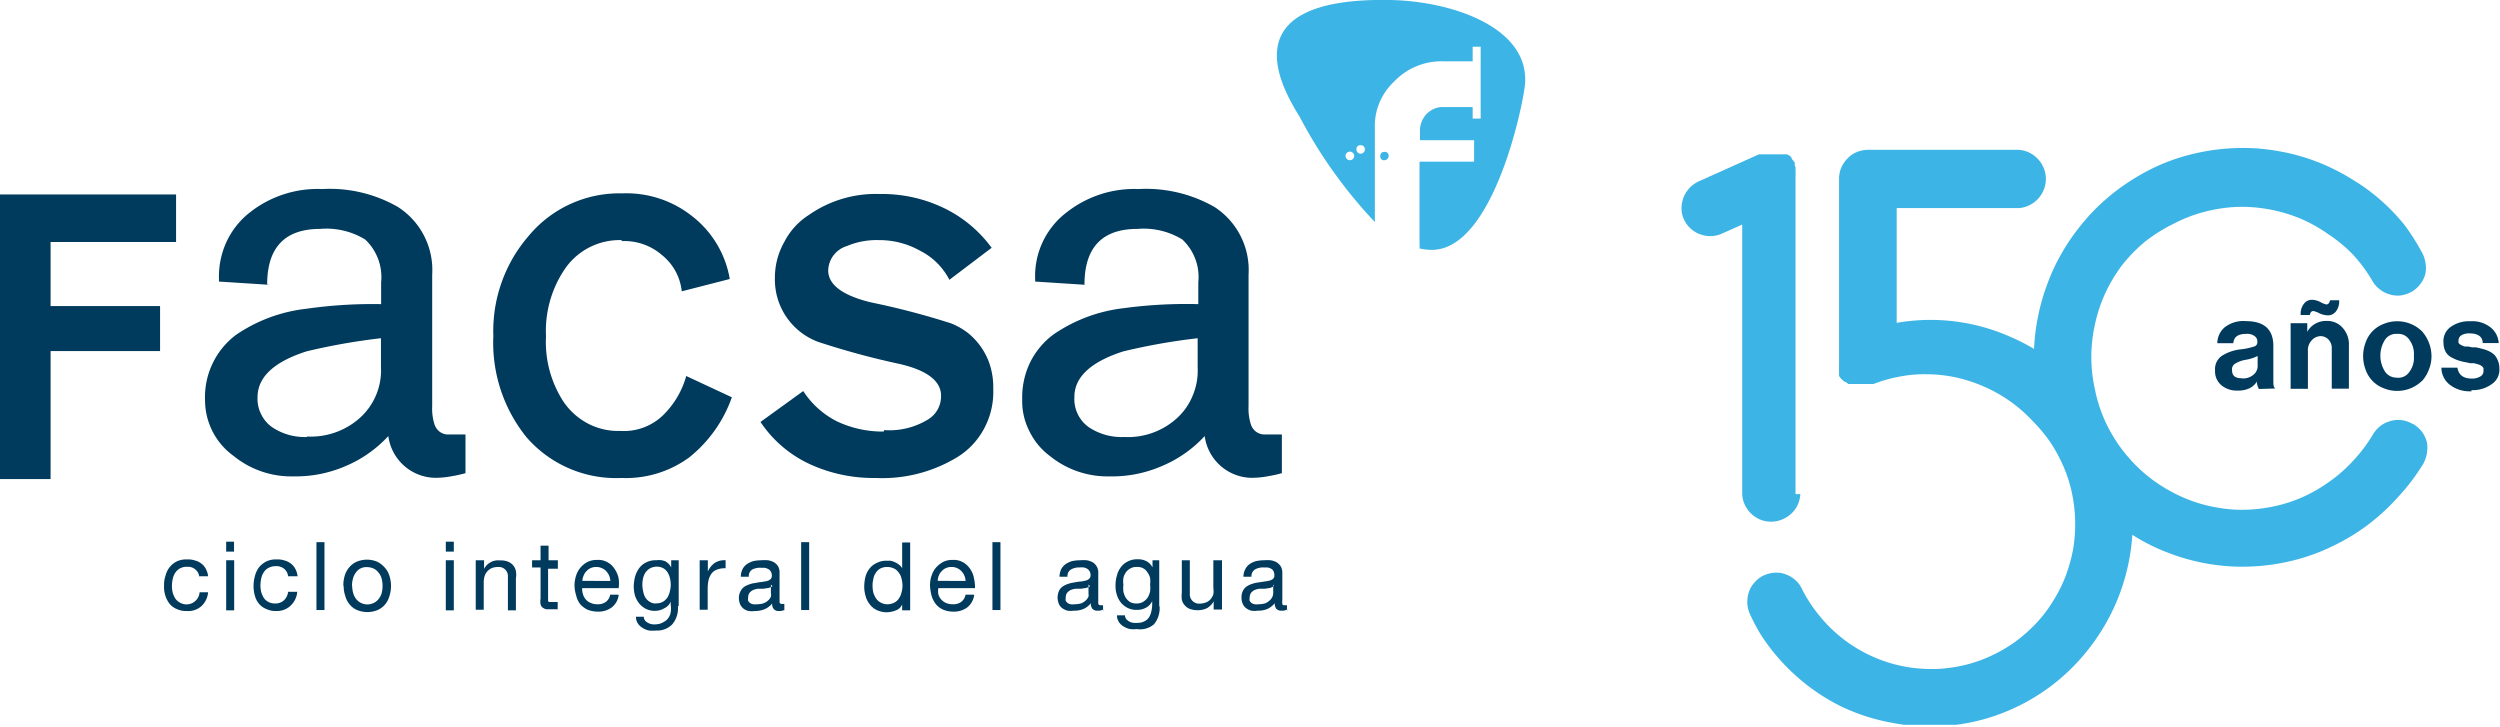 <svg xmlns="http://www.w3.org/2000/svg" xmlns:xlink="http://www.w3.org/1999/xlink" viewBox="0 0 156.18 45.43"><defs><style>.cls-1{fill:none;}.cls-2{clip-path:url(#clip-path);}.cls-3,.cls-4{fill:#003a5d;}.cls-3,.cls-5{fill-rule:evenodd;}.cls-5,.cls-6{fill:#3cb4e5;}</style><clipPath id="clip-path" transform="translate(0 0)"><rect class="cls-1" width="156.15" height="45.28"/></clipPath></defs><g id="Capa_2" data-name="Capa 2"><g id="Capa_1-2" data-name="Capa 1"><g class="cls-2"><path class="cls-3" d="M12.41,36H13a1.23,1.23,0,0,0-.14-.46,1,1,0,0,0-.29-.34,1.14,1.14,0,0,0-.4-.19,1.35,1.35,0,0,0-.49-.06,1.36,1.36,0,0,0-.63.12,1.33,1.33,0,0,0-.45.36,1.36,1.36,0,0,0-.26.54,1.74,1.74,0,0,0-.09.64,1.66,1.66,0,0,0,.09.63,1.62,1.62,0,0,0,.27.5,1.14,1.14,0,0,0,.44.31,1.35,1.35,0,0,0,.62.12,1.23,1.23,0,0,0,.92-.31A1.33,1.33,0,0,0,13,37h-.53a.82.82,0,0,1-1.24.64.84.84,0,0,1-.28-.25,1.65,1.65,0,0,1-.16-.36,1.93,1.93,0,0,1-.05-.42,2.28,2.28,0,0,1,.05-.44,1.11,1.11,0,0,1,.16-.39.84.84,0,0,1,.29-.27.87.87,0,0,1,.45-.1.71.71,0,0,1,.76.61" transform="translate(0 0)"/><path class="cls-3" d="M14.13,38.13h.5V35h-.5v3.09m.49-4.25h-.49v.62h.49Z" transform="translate(0 0)"/><path class="cls-3" d="M18.06,36h.53a1.23,1.23,0,0,0-.14-.46,1,1,0,0,0-.29-.34,1.14,1.14,0,0,0-.4-.19,1.32,1.32,0,0,0-.48-.06,1.36,1.36,0,0,0-.63.12,1.47,1.47,0,0,0-.46.36,1.5,1.5,0,0,0-.26.54,2.3,2.3,0,0,0-.09.64,2.18,2.18,0,0,0,.09.63,1.29,1.29,0,0,0,.27.5,1.1,1.1,0,0,0,.45.31,1.28,1.28,0,0,0,.61.12,1.22,1.22,0,0,0,.89-.33,1.33,1.33,0,0,0,.42-.87H18a.86.86,0,0,1-.26.53.78.78,0,0,1-.57.2.83.83,0,0,1-.41-.1.75.75,0,0,1-.28-.25,1.46,1.46,0,0,1-.16-.36,1.84,1.84,0,0,1-.05-.41,2.3,2.3,0,0,1,.05-.45,1.06,1.06,0,0,1,.16-.38.69.69,0,0,1,.29-.27.88.88,0,0,1,.45-.11.76.76,0,0,1,.54.17A.72.72,0,0,1,18,36" transform="translate(0 0)"/><rect class="cls-4" x="19.77" y="33.87" width="0.5" height="4.24"/><path class="cls-3" d="M21.47,36.61a1.87,1.87,0,0,0,.1.62,1.4,1.4,0,0,0,.28.54,1.18,1.18,0,0,0,.46.34,1.67,1.67,0,0,0,1.28,0,1.28,1.28,0,0,0,.46-.34,1.4,1.4,0,0,0,.28-.54,2.05,2.05,0,0,0,0-1.25,1.34,1.34,0,0,0-.31-.54,1.44,1.44,0,0,0-.46-.35,1.65,1.65,0,0,0-1.27,0,1.26,1.26,0,0,0-.47.35,1.41,1.41,0,0,0-.28.51,2,2,0,0,0-.09.63m.54,0a1.69,1.69,0,0,1,.08-.5,1.07,1.07,0,0,1,.2-.36.76.76,0,0,1,.3-.23.84.84,0,0,1,.38-.06,1,1,0,0,1,.37.08.76.76,0,0,1,.3.23,1,1,0,0,1,.21.36,1.82,1.82,0,0,1,0,1,1.1,1.1,0,0,1-.21.36.84.84,0,0,1-.3.22.9.9,0,0,1-.74,0,.93.93,0,0,1-.3-.22,1.07,1.07,0,0,1-.2-.36,1.69,1.69,0,0,1-.08-.5" transform="translate(0 0)"/><path class="cls-3" d="M27.85,38.13h.5V35h-.5v3.09m.5-4.25h-.5v.62h.5Z" transform="translate(0 0)"/><path class="cls-3" d="M29.72,35v3.09h.5V36.38a1.18,1.18,0,0,1,.05-.37.73.73,0,0,1,.17-.31.83.83,0,0,1,.28-.21,1.09,1.09,0,0,1,.4-.07.57.57,0,0,1,.61.62v2.09h.5v-2a1.35,1.35,0,0,0,0-.45.8.8,0,0,0-.17-.36.82.82,0,0,0-.32-.23,1.22,1.22,0,0,0-.5-.08,1,1,0,0,0-1,.53V35l-.48,0" transform="translate(0 0)"/><path class="cls-3" d="M34.27,35v-.91h-.5V35h-.53v.45h.53v1.95a1,1,0,0,0,0,.35.37.37,0,0,0,.12.2.61.61,0,0,0,.23.11h.72v-.45h-.43l-.11,0a.16.16,0,0,1-.06-.08v-2h.61V35h-.62" transform="translate(0 0)"/><path class="cls-3" d="M38.61,37.15h-.49a.71.71,0,0,1-.27.45.84.84,0,0,1-.53.15,1,1,0,0,1-.43-.09.73.73,0,0,1-.3-.22.76.76,0,0,1-.17-.32,1,1,0,0,1-.05-.38h2.28a2.32,2.32,0,0,0,0-.59,1.59,1.59,0,0,0-.23-.57,1.18,1.18,0,0,0-.43-.43,1.12,1.12,0,0,0-.67-.17,1.3,1.3,0,0,0-.58.11,1.34,1.34,0,0,0-.45.34,1.4,1.4,0,0,0-.29.5,2.06,2.06,0,0,0-.11.65,2.32,2.32,0,0,0,.11.64,1.36,1.36,0,0,0,.26.54,1.45,1.45,0,0,0,.45.33,1.77,1.77,0,0,0,.64.12,1.39,1.39,0,0,0,.86-.26,1.15,1.15,0,0,0,.44-.78m-.47-.88H36.38a.94.94,0,0,1,.08-.33.75.75,0,0,1,.18-.28.7.7,0,0,1,.26-.19.84.84,0,0,1,.35-.07.8.8,0,0,1,.34.07.77.77,0,0,1,.28.19,1,1,0,0,1,.18.27,1,1,0,0,1,.08.34" transform="translate(0 0)"/><path class="cls-3" d="M41,37.7a.7.7,0,0,1-.42-.11.87.87,0,0,1-.27-.27,1.22,1.22,0,0,1-.13-.38,1.79,1.79,0,0,1,0-.84,1.17,1.17,0,0,1,.16-.36.92.92,0,0,1,.28-.24.87.87,0,0,1,.42-.1.82.82,0,0,1,.4.1.78.78,0,0,1,.26.25,1.14,1.14,0,0,1,.15.36,1.63,1.63,0,0,1,0,.82,1.32,1.32,0,0,1-.15.39.9.9,0,0,1-.28.27.77.77,0,0,1-.42.1m1.4.17V35h-.47v.45a.89.89,0,0,0-.38-.39A1.06,1.06,0,0,0,41,35a1.26,1.26,0,0,0-.66.15,1.1,1.1,0,0,0-.44.39,1.65,1.65,0,0,0-.24.54,3.07,3.07,0,0,0-.07.53,2.35,2.35,0,0,0,.08.6,1.62,1.62,0,0,0,.27.5,1.34,1.34,0,0,0,.42.33,1.24,1.24,0,0,0,.6.12A1.12,1.12,0,0,0,41.5,38a.78.78,0,0,0,.4-.42v.2a1.48,1.48,0,0,1,0,.47.82.82,0,0,1-.15.36.71.71,0,0,1-.28.24A.92.92,0,0,1,41,39a1.07,1.07,0,0,1-.25,0,.73.73,0,0,1-.25-.08.62.62,0,0,1-.2-.15.41.41,0,0,1-.08-.24h-.49a.76.76,0,0,0,.12.42.89.89,0,0,0,.3.28,1.16,1.16,0,0,0,.4.16,2.12,2.12,0,0,0,.44,0A1.3,1.3,0,0,0,42,39a1.55,1.55,0,0,0,.35-1.13" transform="translate(0 0)"/><path class="cls-3" d="M43.71,35v3.09h.5V36.75a2.33,2.33,0,0,1,.06-.53,1.14,1.14,0,0,1,.19-.4.76.76,0,0,1,.34-.24,1.37,1.37,0,0,1,.53-.08V35a1.13,1.13,0,0,0-.67.16,1.37,1.37,0,0,0-.44.54V35h-.51" transform="translate(0 0)"/><path class="cls-3" d="M48.16,36.52v.53a.59.59,0,0,1,0,.23.76.76,0,0,1-.17.23,1,1,0,0,1-.29.18,1.42,1.42,0,0,1-.42.06.83.83,0,0,1-.22,0,.44.44,0,0,1-.19-.07.57.57,0,0,1-.13-.14.54.54,0,0,1,0-.21.46.46,0,0,1,.09-.3.62.62,0,0,1,.22-.17,1.09,1.09,0,0,1,.31-.08l.33,0,.32-.05a.8.8,0,0,0,.25-.11M49,38.13v-.4l-.15,0a.15.15,0,0,1-.15-.09V35.81a.8.8,0,0,0-.09-.43.84.84,0,0,0-.27-.26,1.15,1.15,0,0,0-.37-.12,2.83,2.83,0,0,0-.41,0,2.61,2.61,0,0,0-.48.05,1.44,1.44,0,0,0-.4.18.89.89,0,0,0-.29.32,1.13,1.13,0,0,0-.11.48h.5a.48.48,0,0,1,.23-.46,1.09,1.09,0,0,1,.53-.1h.24a.9.9,0,0,1,.21.08.33.33,0,0,1,.16.15.5.5,0,0,1,.07.27.31.31,0,0,1-.09.22.57.57,0,0,1-.22.11l-.33.06a2.32,2.32,0,0,0-.38.06,1.38,1.38,0,0,0-.39.09,1.26,1.26,0,0,0-.33.16.73.73,0,0,0-.22.27.87.87,0,0,0-.1.42,1.1,1.1,0,0,0,.08.4.74.74,0,0,0,.54.41,1.31,1.31,0,0,0,.39,0,1.51,1.51,0,0,0,.59-.11,1.22,1.22,0,0,0,.48-.36.46.46,0,0,0,.11.36.4.4,0,0,0,.31.11.69.69,0,0,0,.37-.08" transform="translate(0 0)"/><rect class="cls-4" x="50.05" y="33.87" width="0.5" height="4.24"/><path class="cls-3" d="M56.86,38.13V33.89h-.5V35.5a.66.66,0,0,0-.21-.23,1,1,0,0,0-.25-.15,1.07,1.07,0,0,0-.27-.09h-.25a1.27,1.27,0,0,0-.61.14,1.14,1.14,0,0,0-.44.34,1.37,1.37,0,0,0-.26.51,2.57,2.57,0,0,0-.08.62,2.1,2.1,0,0,0,.09.61,1.37,1.37,0,0,0,.26.51,1.21,1.21,0,0,0,.43.35,1.48,1.48,0,0,0,.62.14,1.62,1.62,0,0,0,.58-.12.68.68,0,0,0,.39-.37v.37h.5m-2.35-1.52a1.61,1.61,0,0,1,.05-.44.89.89,0,0,1,.15-.38.81.81,0,0,1,.28-.27.91.91,0,0,1,.43-.1,1,1,0,0,1,.44.1.73.73,0,0,1,.29.26.84.84,0,0,1,.17.37,1.61,1.61,0,0,1,.06.44,1.52,1.52,0,0,1-.06.42,1,1,0,0,1-.16.37.7.7,0,0,1-.28.26.92.92,0,0,1-.43.11.87.87,0,0,1-.42-.1.83.83,0,0,1-.3-.26,1.49,1.49,0,0,1-.17-.36,2,2,0,0,1-.05-.42" transform="translate(0 0)"/><path class="cls-3" d="M60.8,37.15h-.48a.71.71,0,0,1-.27.45.84.84,0,0,1-.53.15,1.08,1.08,0,0,1-.44-.09.89.89,0,0,1-.29-.22.83.83,0,0,1-.17-.32,1.2,1.2,0,0,1,0-.38h2.29a2.32,2.32,0,0,0-.06-.59,1.41,1.41,0,0,0-.22-.57,1.26,1.26,0,0,0-.43-.43,1.14,1.14,0,0,0-.67-.17,1.3,1.3,0,0,0-.58.11,1.67,1.67,0,0,0-.45.34,1.4,1.4,0,0,0-.29.5,1.81,1.81,0,0,0-.11.65,2.76,2.76,0,0,0,.1.64,1.55,1.55,0,0,0,.28.54,1.25,1.25,0,0,0,.45.33,1.68,1.68,0,0,0,.63.12,1.39,1.39,0,0,0,.86-.26,1.19,1.19,0,0,0,.44-.78m-.49-.88H58.58a.93.93,0,0,1,.07-.33.75.75,0,0,1,.18-.28.83.83,0,0,1,.26-.19.86.86,0,0,1,.36-.07.8.8,0,0,1,.34.07.83.83,0,0,1,.27.19.8.8,0,0,1,.18.27.81.81,0,0,1,.08.34" transform="translate(0 0)"/><rect class="cls-4" x="62" y="33.87" width="0.5" height="4.24"/><path class="cls-3" d="M68,36.52v.53a.86.86,0,0,1,0,.23.76.76,0,0,1-.17.23,1,1,0,0,1-.28.18,1.54,1.54,0,0,1-.43.06.91.91,0,0,1-.23,0,.4.4,0,0,1-.18-.07.57.57,0,0,1-.13-.14.54.54,0,0,1,0-.21.46.46,0,0,1,.09-.3.62.62,0,0,1,.22-.17,1.09,1.09,0,0,1,.31-.08l.33,0,.32-.05a.8.8,0,0,0,.25-.11m.81,1.59v-.4l-.15,0a.14.14,0,0,1-.15-.09V35.81a.74.74,0,0,0-.36-.69,1.23,1.23,0,0,0-.37-.12,2.73,2.73,0,0,0-.41,0,2.61,2.61,0,0,0-.48.05,1.44,1.44,0,0,0-.4.18.89.89,0,0,0-.29.32,1.13,1.13,0,0,0-.11.48h.5a.46.46,0,0,1,.23-.46,1,1,0,0,1,.53-.12,1,1,0,0,1,.24,0,.52.52,0,0,1,.21.07.46.46,0,0,1,.16.15.5.5,0,0,1,.07.27.29.29,0,0,1-.09.22.46.46,0,0,1-.22.11,1.8,1.8,0,0,1-.32.06,2.28,2.28,0,0,0-.39.06,1.7,1.7,0,0,0-.39.09,1.26,1.26,0,0,0-.33.16.67.67,0,0,0-.23.27,1.07,1.07,0,0,0-.09.43,1.09,1.09,0,0,0,.08.39.64.64,0,0,0,.22.27,1,1,0,0,0,.32.15,1.29,1.29,0,0,0,.39,0,1.5,1.5,0,0,0,.59-.1,1.24,1.24,0,0,0,.48-.37.5.5,0,0,0,.11.37.43.43,0,0,0,.31.1.64.64,0,0,0,.36-.08" transform="translate(0 0)"/><path class="cls-3" d="M71,37.7a.77.77,0,0,1-.42-.1,1,1,0,0,1-.26-.27,1.24,1.24,0,0,1-.14-.38,2,2,0,0,1,0-.42,1.51,1.51,0,0,1,0-.42,1,1,0,0,1,.16-.36.81.81,0,0,1,.28-.24.73.73,0,0,1,.41-.09.71.71,0,0,1,.4.09.65.65,0,0,1,.26.26.86.86,0,0,1,.16.35,1.75,1.75,0,0,1,0,.4,2,2,0,0,1,0,.42,1.32,1.32,0,0,1-.15.39.94.94,0,0,1-.29.27.76.76,0,0,1-.41.1m1.42.16V35H72v.45a.89.89,0,0,0-.38-.39,1.06,1.06,0,0,0-.53-.12,1.24,1.24,0,0,0-.66.15,1.17,1.17,0,0,0-.44.39,1.45,1.45,0,0,0-.23.54,1.88,1.88,0,0,0-.07.53,1.71,1.71,0,0,0,.08.6,1.41,1.41,0,0,0,.26.5,1.34,1.34,0,0,0,.42.33,1.24,1.24,0,0,0,.6.12,1.12,1.12,0,0,0,.53-.13.86.86,0,0,0,.4-.42v.2a1.84,1.84,0,0,1-.06.47,1,1,0,0,1-.15.36.67.67,0,0,1-.29.24.86.86,0,0,1-.42.09,1.07,1.07,0,0,1-.25,0,.79.79,0,0,1-.26-.08.9.9,0,0,1-.19-.15.41.41,0,0,1-.08-.24h-.5a.76.76,0,0,0,.12.42.89.89,0,0,0,.3.28,1.24,1.24,0,0,0,.4.16,2.1,2.1,0,0,0,.43,0A1.32,1.32,0,0,0,72.09,39a1.55,1.55,0,0,0,.35-1.13" transform="translate(0 0)"/><path class="cls-3" d="M76.34,38.13V35H75.8v1.74a1.31,1.31,0,0,1,0,.39.9.9,0,0,1-.17.3.69.69,0,0,1-.28.2,1.1,1.1,0,0,1-.4.08.58.58,0,0,1-.62-.62V35h-.5v2a2.31,2.31,0,0,0,0,.46.78.78,0,0,0,.18.35.82.82,0,0,0,.32.23,1.42,1.42,0,0,0,.5.08,1.27,1.27,0,0,0,.58-.13,1.18,1.18,0,0,0,.41-.42v.51h.52" transform="translate(0 0)"/><path class="cls-3" d="M79.54,36.52v.53a.59.59,0,0,1-.05.23.66.66,0,0,1-.17.23.9.9,0,0,1-.28.18,1.54,1.54,0,0,1-.43.06.83.83,0,0,1-.22,0,.44.44,0,0,1-.19-.07.58.58,0,0,1-.13-.14.54.54,0,0,1,0-.21.53.53,0,0,1,.09-.3.62.62,0,0,1,.22-.17,1.09,1.09,0,0,1,.31-.08l.33,0,.32-.05a.75.75,0,0,0,.25-.13m.81,1.61v-.4l-.15,0c-.08,0-.13,0-.14-.09a1.13,1.13,0,0,1,0-.26V35.81a.8.8,0,0,0-.1-.43.84.84,0,0,0-.27-.26,1.15,1.15,0,0,0-.37-.12,2.69,2.69,0,0,0-.4,0,2.44,2.44,0,0,0-.48.05,1.38,1.38,0,0,0-.41.18.87.87,0,0,0-.28.32,1,1,0,0,0-.12.48h.5a.49.49,0,0,1,.23-.46,1,1,0,0,1,.53-.12h.24a.58.58,0,0,1,.21.07.33.33,0,0,1,.16.15.51.51,0,0,1,.06.27.25.25,0,0,1-.08.22.51.51,0,0,1-.22.11,1.91,1.91,0,0,1-.33.06l-.39.06a1.75,1.75,0,0,0-.38.09,1.26,1.26,0,0,0-.33.16.67.67,0,0,0-.23.27.82.82,0,0,0-.09.43.91.91,0,0,0,.08.39.64.64,0,0,0,.22.27.86.86,0,0,0,.32.15,1.23,1.23,0,0,0,.39,0,1.53,1.53,0,0,0,.59-.1,1.32,1.32,0,0,0,.48-.37.5.5,0,0,0,.11.37.43.43,0,0,0,.31.1.64.64,0,0,0,.36-.08" transform="translate(0 0)"/><path class="cls-5" d="M86.23,9.75c0-.17.09-.26.26-.26a.23.23,0,0,1,.26.26.27.27,0,0,1-.26.26.23.23,0,0,1-.26-.26M86.87,0c3.88.08,8.69,1.73,8.4,5.26-.09,1.15-1.93,10.31-5.8,10.35a3.48,3.48,0,0,1-.79-.09,1.33,1.33,0,0,0,0-.28V10.1h3.41V8.76H88.71V8.15a1.36,1.36,0,0,1,.11-.56,1.52,1.52,0,0,1,.31-.48,1.55,1.55,0,0,1,.48-.32,1.28,1.28,0,0,1,.55-.1H92v.72h.5V2.92H92v.91H90.16a4.08,4.08,0,0,0-3.08,1.28A3.78,3.78,0,0,0,85.89,8v5.87a29.53,29.53,0,0,1-4.68-6.54C80.36,5.91,76.4-.19,86.86,0M84.74,9.33A.26.26,0,0,0,85,9.6a.24.24,0,0,0,.19-.08.26.26,0,0,0,.08-.19.29.29,0,0,0-.08-.19A.26.26,0,0,0,85,9.07a.24.24,0,0,0-.26.26m-.68.41a.29.29,0,0,0,.08.19.27.27,0,0,0,.38,0,.29.29,0,0,0,.08-.19.26.26,0,0,0-.08-.19.27.27,0,0,0-.38,0,.26.26,0,0,0-.08.19" transform="translate(0 0)"/><path class="cls-3" d="M11,12.12v3H3.16v4H10v2.81H3.16v8H0V12.15l11,0M55.23,26.87A4.62,4.62,0,0,0,58,26.19a1.7,1.7,0,0,0,.59-.63,1.74,1.74,0,0,0,.2-.84c0-.92-.89-1.61-2.67-2a49.44,49.44,0,0,1-5-1.36,4.15,4.15,0,0,1-2.71-4A4.49,4.49,0,0,1,49,15.11a4.35,4.35,0,0,1,1.53-1.68,7.3,7.3,0,0,1,4.43-1.31,8.91,8.91,0,0,1,3.93.84,8,8,0,0,1,3.06,2.52l-2.64,2a4.14,4.14,0,0,0-1.82-1.81A5.19,5.19,0,0,0,54.91,15a4.76,4.76,0,0,0-2,.37,1.64,1.64,0,0,0-1.17,1.52q0,1.35,2.67,2a48,48,0,0,1,5,1.31,4.32,4.32,0,0,1,1.12.65,4.23,4.23,0,0,1,.87,1A4.09,4.09,0,0,1,61.9,23a4.65,4.65,0,0,1,.15,1.29,4.83,4.83,0,0,1-.58,2.5,4.65,4.65,0,0,1-1.77,1.83,9,9,0,0,1-5,1.24A9.5,9.5,0,0,1,50.6,29a7.46,7.46,0,0,1-3.09-2.64l2.67-1.93a5.41,5.41,0,0,0,2.14,1.91,6.71,6.71,0,0,0,2.89.62M38.8,15a4.14,4.14,0,0,0-3.57,1.89A6.88,6.88,0,0,0,34.11,21a6.84,6.84,0,0,0,1.07,4.06,4.19,4.19,0,0,0,1.57,1.41,4.05,4.05,0,0,0,2,.45A3.51,3.51,0,0,0,41.36,26a5.45,5.45,0,0,0,1.51-2.51l2.85,1.33a8.33,8.33,0,0,1-2.67,3.76,6.7,6.7,0,0,1-4.23,1.28,7.4,7.4,0,0,1-5.94-2.56A9.39,9.39,0,0,1,30.82,21a9.09,9.09,0,0,1,.5-3.31A9,9,0,0,1,33,14.77a7.37,7.37,0,0,1,5.87-2.69,6.61,6.61,0,0,1,4.35,1.41,6.3,6.3,0,0,1,2.37,3.94l-3,.77a3.35,3.35,0,0,0-1.24-2.27,3.59,3.59,0,0,0-2.46-.87m-22.1,2.73-3.11-.2v-.12a5.2,5.2,0,0,1,.47-2.36,5,5,0,0,1,1.5-1.87,6.83,6.83,0,0,1,4.48-1.43,8.55,8.55,0,0,1,4.73,1.12,4.68,4.68,0,0,1,2.14,4.23v8.22a3.23,3.23,0,0,0,.15,1.15.94.94,0,0,0,.36.47.87.87,0,0,0,.57.14h1v2.42a8.23,8.23,0,0,1-.86.19,5.44,5.44,0,0,1-1.06.1,3,3,0,0,1-2.9-2.61,7.68,7.68,0,0,1-2.7,1.89,7.85,7.85,0,0,1-3.23.63,5.7,5.7,0,0,1-3.74-1.28A4.29,4.29,0,0,1,12.81,25a4.86,4.86,0,0,1,1.92-4.07,9.7,9.7,0,0,1,4.4-1.64A29.29,29.29,0,0,1,23.81,19V17.64a3.22,3.22,0,0,0-1-2.68A4.65,4.65,0,0,0,20,14.3q-3.3,0-3.31,3.46m2.49,9.51a4.6,4.6,0,0,0,3.3-1.16,4,4,0,0,0,1.32-3.19V21.13a38.68,38.68,0,0,0-4.65.82c-2,.64-3.06,1.59-3.06,2.86a2.13,2.13,0,0,0,.23,1.08,2.09,2.09,0,0,0,.73.83,3.65,3.65,0,0,0,2.13.58m48.59-9.51-3.1-.2v-.12a5,5,0,0,1,2-4.23,6.83,6.83,0,0,1,4.46-1.43,8.61,8.61,0,0,1,4.74,1.12A4.69,4.69,0,0,1,78,17.16v8.22a3.23,3.23,0,0,0,.15,1.15.94.94,0,0,0,.36.47.9.9,0,0,0,.57.14h1l0,2.42c-.29.08-.57.14-.86.19a5.46,5.46,0,0,1-1.07.1,3,3,0,0,1-2.89-2.61,7.63,7.63,0,0,1-2.71,1.89,7.79,7.79,0,0,1-3.23.63,5.72,5.72,0,0,1-3.74-1.28,4.23,4.23,0,0,1-1.27-1.54,4.11,4.11,0,0,1-.45-2,5,5,0,0,1,.48-2.27,4.82,4.82,0,0,1,1.48-1.78,9.7,9.7,0,0,1,4.4-1.64A29.24,29.24,0,0,1,74.86,19V17.64a3.21,3.21,0,0,0-1-2.68,4.63,4.63,0,0,0-2.8-.66q-3.3,0-3.31,3.46m2.47,9.54a4.55,4.55,0,0,0,3.3-1.17,3.87,3.87,0,0,0,1-1.44,4,4,0,0,0,.3-1.74V21.13a38.52,38.52,0,0,0-4.64.82c-2,.64-3.07,1.59-3.06,2.86a2.12,2.12,0,0,0,.22,1.08,2.09,2.09,0,0,0,.73.83,3.66,3.66,0,0,0,2.14.58" transform="translate(0 0)"/><path class="cls-4" d="M140.07,23.64a1,1,0,0,0,.71-.23.7.7,0,0,0,.26-.53v-.64a2.68,2.68,0,0,1-.76.24,1.82,1.82,0,0,0-.65.24.41.41,0,0,0-.19.4c0,.35.19.51.61.51h0m1.07.67a1,1,0,0,1-.13-.46,1.11,1.11,0,0,1-.45.41,1.64,1.64,0,0,1-.76.15,1.48,1.48,0,0,1-1-.33,1.12,1.12,0,0,1-.4-.93,1,1,0,0,1,.44-.92,2.75,2.75,0,0,1,1.21-.4,4.18,4.18,0,0,0,.78-.17.27.27,0,0,0,.21-.3.4.4,0,0,0-.18-.36.77.77,0,0,0-.53-.13c-.5,0-.76.19-.79.58h-1a1.32,1.32,0,0,1,.47-1,1.9,1.9,0,0,1,1.3-.38c1.15,0,1.72.51,1.73,1.52V23.7c0,.31,0,.5.13.57v0Z" transform="translate(0 0)"/><path class="cls-4" d="M145.39,19.7a1.42,1.42,0,0,1-.5-.13,1.28,1.28,0,0,0-.37-.14c-.12,0-.19.09-.22.25h-.57a1,1,0,0,1,.2-.7.61.61,0,0,1,.53-.25,1.2,1.2,0,0,1,.5.14,1.31,1.31,0,0,0,.37.15c.11,0,.2-.09.23-.26h.57a1,1,0,0,1-.19.68.62.62,0,0,1-.54.26h0m-1.26.49v.54h0a1.25,1.25,0,0,1,.51-.51,1.32,1.32,0,0,1,.7-.17,1.26,1.26,0,0,1,1,.43,1.53,1.53,0,0,1,.39,1.12v2.68h-1.07v-2.5a.77.77,0,0,0-.18-.54A.67.67,0,0,0,145,21a.75.75,0,0,0-.59.27.89.89,0,0,0-.23.68v2.34H143.1V20.19Z" transform="translate(0 0)"/><path class="cls-4" d="M149.77,23.6a.83.83,0,0,0,.75-.37,1.46,1.46,0,0,0,.28-1,1.49,1.49,0,0,0-.28-1,.81.81,0,0,0-.75-.37.83.83,0,0,0-.77.36,1.85,1.85,0,0,0,0,2,.86.86,0,0,0,.77.37m1.53.21a2.21,2.21,0,0,1-1.54.62,2.15,2.15,0,0,1-.83-.16,1.9,1.9,0,0,1-1.15-1.18,2.34,2.34,0,0,1-.15-.83,2.4,2.4,0,0,1,.15-.84,1.9,1.9,0,0,1,1.15-1.18,2.15,2.15,0,0,1,.83-.16,2.21,2.21,0,0,1,1.54.62,2.37,2.37,0,0,1,.6,1.56,2.15,2.15,0,0,1-.16.83A2.22,2.22,0,0,1,151.3,23.81Z" transform="translate(0 0)"/><path class="cls-4" d="M154.42,24.44a2,2,0,0,1-1.37-.4,1.35,1.35,0,0,1-.53-1.07h1c.07.45.37.68.9.68a1,1,0,0,0,.53-.13.38.38,0,0,0,.2-.34V23a.4.4,0,0,0-.1-.12l-.12-.08-.18-.06-.2-.05-.23,0-.23-.05a3.42,3.42,0,0,1-.53-.13,2.48,2.48,0,0,1-.44-.2.87.87,0,0,1-.35-.36,1.25,1.25,0,0,1-.12-.54,1.08,1.08,0,0,1,.47-1,1.93,1.93,0,0,1,1.2-.34,1.83,1.83,0,0,1,1.24.36,1.35,1.35,0,0,1,.54,1h-1c0-.4-.31-.6-.79-.6a.89.89,0,0,0-.53.11.37.37,0,0,0-.19.34.28.28,0,0,0,0,.13.27.27,0,0,0,.1.11l.13.07a1.27,1.27,0,0,0,.18.06l.21,0,.24.05.24,0,.42.1a2.46,2.46,0,0,1,.38.14,1.27,1.27,0,0,1,.34.23,1.08,1.08,0,0,1,.21.34,1.16,1.16,0,0,1,.1.49,1.08,1.08,0,0,1-.48,1,2,2,0,0,1-1.28.37" transform="translate(0 0)"/><path class="cls-6" d="M112.17,30.87V11a.29.29,0,0,0,0-.13,0,0,0,0,0,0,0,.24.24,0,0,0,0-.12v-.15a.2.2,0,0,0,0-.1s0,0,0-.06l-.05-.11v0s0-.06,0-.1l0-.07L112,10l-.07-.08a.21.21,0,0,0,0-.06l-.07-.08,0,0-.08-.08-.05,0-.08-.06-.06,0-.08,0-.08,0-.07,0-.09,0-.07,0-.09,0h-1l-.1,0h0l-.12,0-3.81,1.71a1.85,1.85,0,0,0-1,2,1.78,1.78,0,0,0,.62,1,1.82,1.82,0,0,0,1.14.4,1.73,1.73,0,0,0,.74-.16l1.26-.56V30.87a1.69,1.69,0,0,0,.16.66,1.85,1.85,0,0,0,.4.56,1.93,1.93,0,0,0,.57.37,1.75,1.75,0,0,0,.68.13,1.65,1.65,0,0,0,.66-.13,1.81,1.81,0,0,0,1-.93,1.88,1.88,0,0,0,.16-.66h-.12" transform="translate(0 0)"/><path class="cls-6" d="M150.73,26.49a1.8,1.8,0,0,0-.67-.24,1.71,1.71,0,0,0-.71.05,1.83,1.83,0,0,0-.63.3,2,2,0,0,0-.47.53A9.46,9.46,0,0,1,147,28.79a9,9,0,0,1-1.55,1.35,9.21,9.21,0,0,1-1.8,1,9,9,0,0,1-2,.57,9.33,9.33,0,0,1-2,.13,9.87,9.87,0,0,1-2-.32,9.16,9.16,0,0,1-1.9-.75A9.84,9.84,0,0,1,134,29.6a10,10,0,0,1-1.41-1.49,9.57,9.57,0,0,1-1.06-1.76,9.12,9.12,0,0,1-.65-2,9.25,9.25,0,0,1,0-4.1,9.12,9.12,0,0,1,.65-1.95,9.57,9.57,0,0,1,1.06-1.76A10,10,0,0,1,134,15.1,9.84,9.84,0,0,1,135.75,14a9.16,9.16,0,0,1,1.9-.75,9.87,9.87,0,0,1,2-.32,9.33,9.33,0,0,1,2,.13,9.57,9.57,0,0,1,2,.57,9.21,9.21,0,0,1,1.8,1A9,9,0,0,1,147,15.91a9.46,9.46,0,0,1,1.22,1.66,1.66,1.66,0,0,0,.47.52,1.69,1.69,0,0,0,.63.31,1.66,1.66,0,0,0,.7.05,2,2,0,0,0,.67-.24,1.85,1.85,0,0,0,.83-1.11,1.83,1.83,0,0,0,0-.7,1.8,1.8,0,0,0-.24-.67A12.83,12.83,0,0,0,150.17,14a12.27,12.27,0,0,0-1.46-1.51A11.51,11.51,0,0,0,147,11.24a12.88,12.88,0,0,0-3.84-1.63,14.48,14.48,0,0,0-2.06-.33,13.27,13.27,0,0,0-4.16.35,12.47,12.47,0,0,0-2,.67,13.6,13.6,0,0,0-1.85,1,12.89,12.89,0,0,0-1.67,1.27A12.28,12.28,0,0,0,130,14.07a12.93,12.93,0,0,0-1.19,1.73,12.06,12.06,0,0,0-.89,1.89,13.3,13.3,0,0,0-.85,4.11,11.91,11.91,0,0,0-1.51-.77,12.25,12.25,0,0,0-7.07-.86V13h7.61a1.7,1.7,0,0,0,.66-.17,1.81,1.81,0,0,0,.55-.4,1.85,1.85,0,0,0,.37-.58,1.79,1.79,0,0,0,0-1.34,1.85,1.85,0,0,0-.37-.58,1.81,1.81,0,0,0-.55-.4,1.7,1.7,0,0,0-.66-.17h-9.41a1.89,1.89,0,0,0-.69.14,1.63,1.63,0,0,0-.58.4,1.87,1.87,0,0,0-.4.59,1.8,1.8,0,0,0-.13.69V22.88a.14.14,0,0,0,0,.09.11.11,0,0,0,0,.08.26.26,0,0,0,0,.11v0l0,.1,0,.07,0,.08,0,.08,0,0,.07.1,0,0,.08.09,0,0,.1.09h0a.39.39,0,0,0,.1.08l.05,0,.19.14.07,0,.09,0,.07,0,.09,0h1l.09,0h.15a8.82,8.82,0,0,1,1.67-.47,8.21,8.21,0,0,1,1.72-.14,9,9,0,0,1,1.72.19,9.31,9.31,0,0,1,1.65.52A9.06,9.06,0,0,1,127,26.32a9.52,9.52,0,0,1,1.11,1.34,9.78,9.78,0,0,1,.82,1.53,8.74,8.74,0,0,1,.52,1.67,9.44,9.44,0,0,1,.06,3.46,10,10,0,0,1-.47,1.68,9,9,0,0,1-.78,1.55,8.37,8.37,0,0,1-1.05,1.38,9.62,9.62,0,0,1-1.31,1.16,9.21,9.21,0,0,1-1.49.87,8.64,8.64,0,0,1-1.64.58,9.79,9.79,0,0,1-1.71.25,10,10,0,0,1-1.73-.09,9,9,0,0,1-5.83-3.44,8.67,8.67,0,0,1-.93-1.47,1.72,1.72,0,0,0-.43-.57,1.94,1.94,0,0,0-.61-.35,1.63,1.63,0,0,0-.69-.09,2,2,0,0,0-.68.18,1.71,1.71,0,0,0-.56.44,1.62,1.62,0,0,0-.35.61,1.86,1.86,0,0,0,.09,1.39,11.52,11.52,0,0,0,.72,1.34,12.66,12.66,0,0,0,2.23,2.56,12.44,12.44,0,0,0,2.83,1.88,12.65,12.65,0,0,0,3.22,1,12,12,0,0,0,3.39.15,12.17,12.17,0,0,0,3.3-.76,12.55,12.55,0,0,0,5.43-4,12.83,12.83,0,0,0,2.75-7.16,12.14,12.14,0,0,0,2.34,1.16,12.73,12.73,0,0,0,2.51.67,12.53,12.53,0,0,0,2.6.15,13.06,13.06,0,0,0,2.57-.37,12.33,12.33,0,0,0,2.45-.88,12.93,12.93,0,0,0,2.23-1.34,13.44,13.44,0,0,0,1.92-1.77A12.84,12.84,0,0,0,151.37,29a2,2,0,0,0,.24-.67,2,2,0,0,0,0-.72,1.9,1.9,0,0,0-.31-.64,1.83,1.83,0,0,0-.53-.47" transform="translate(0 0)"/></g></g></g></svg>